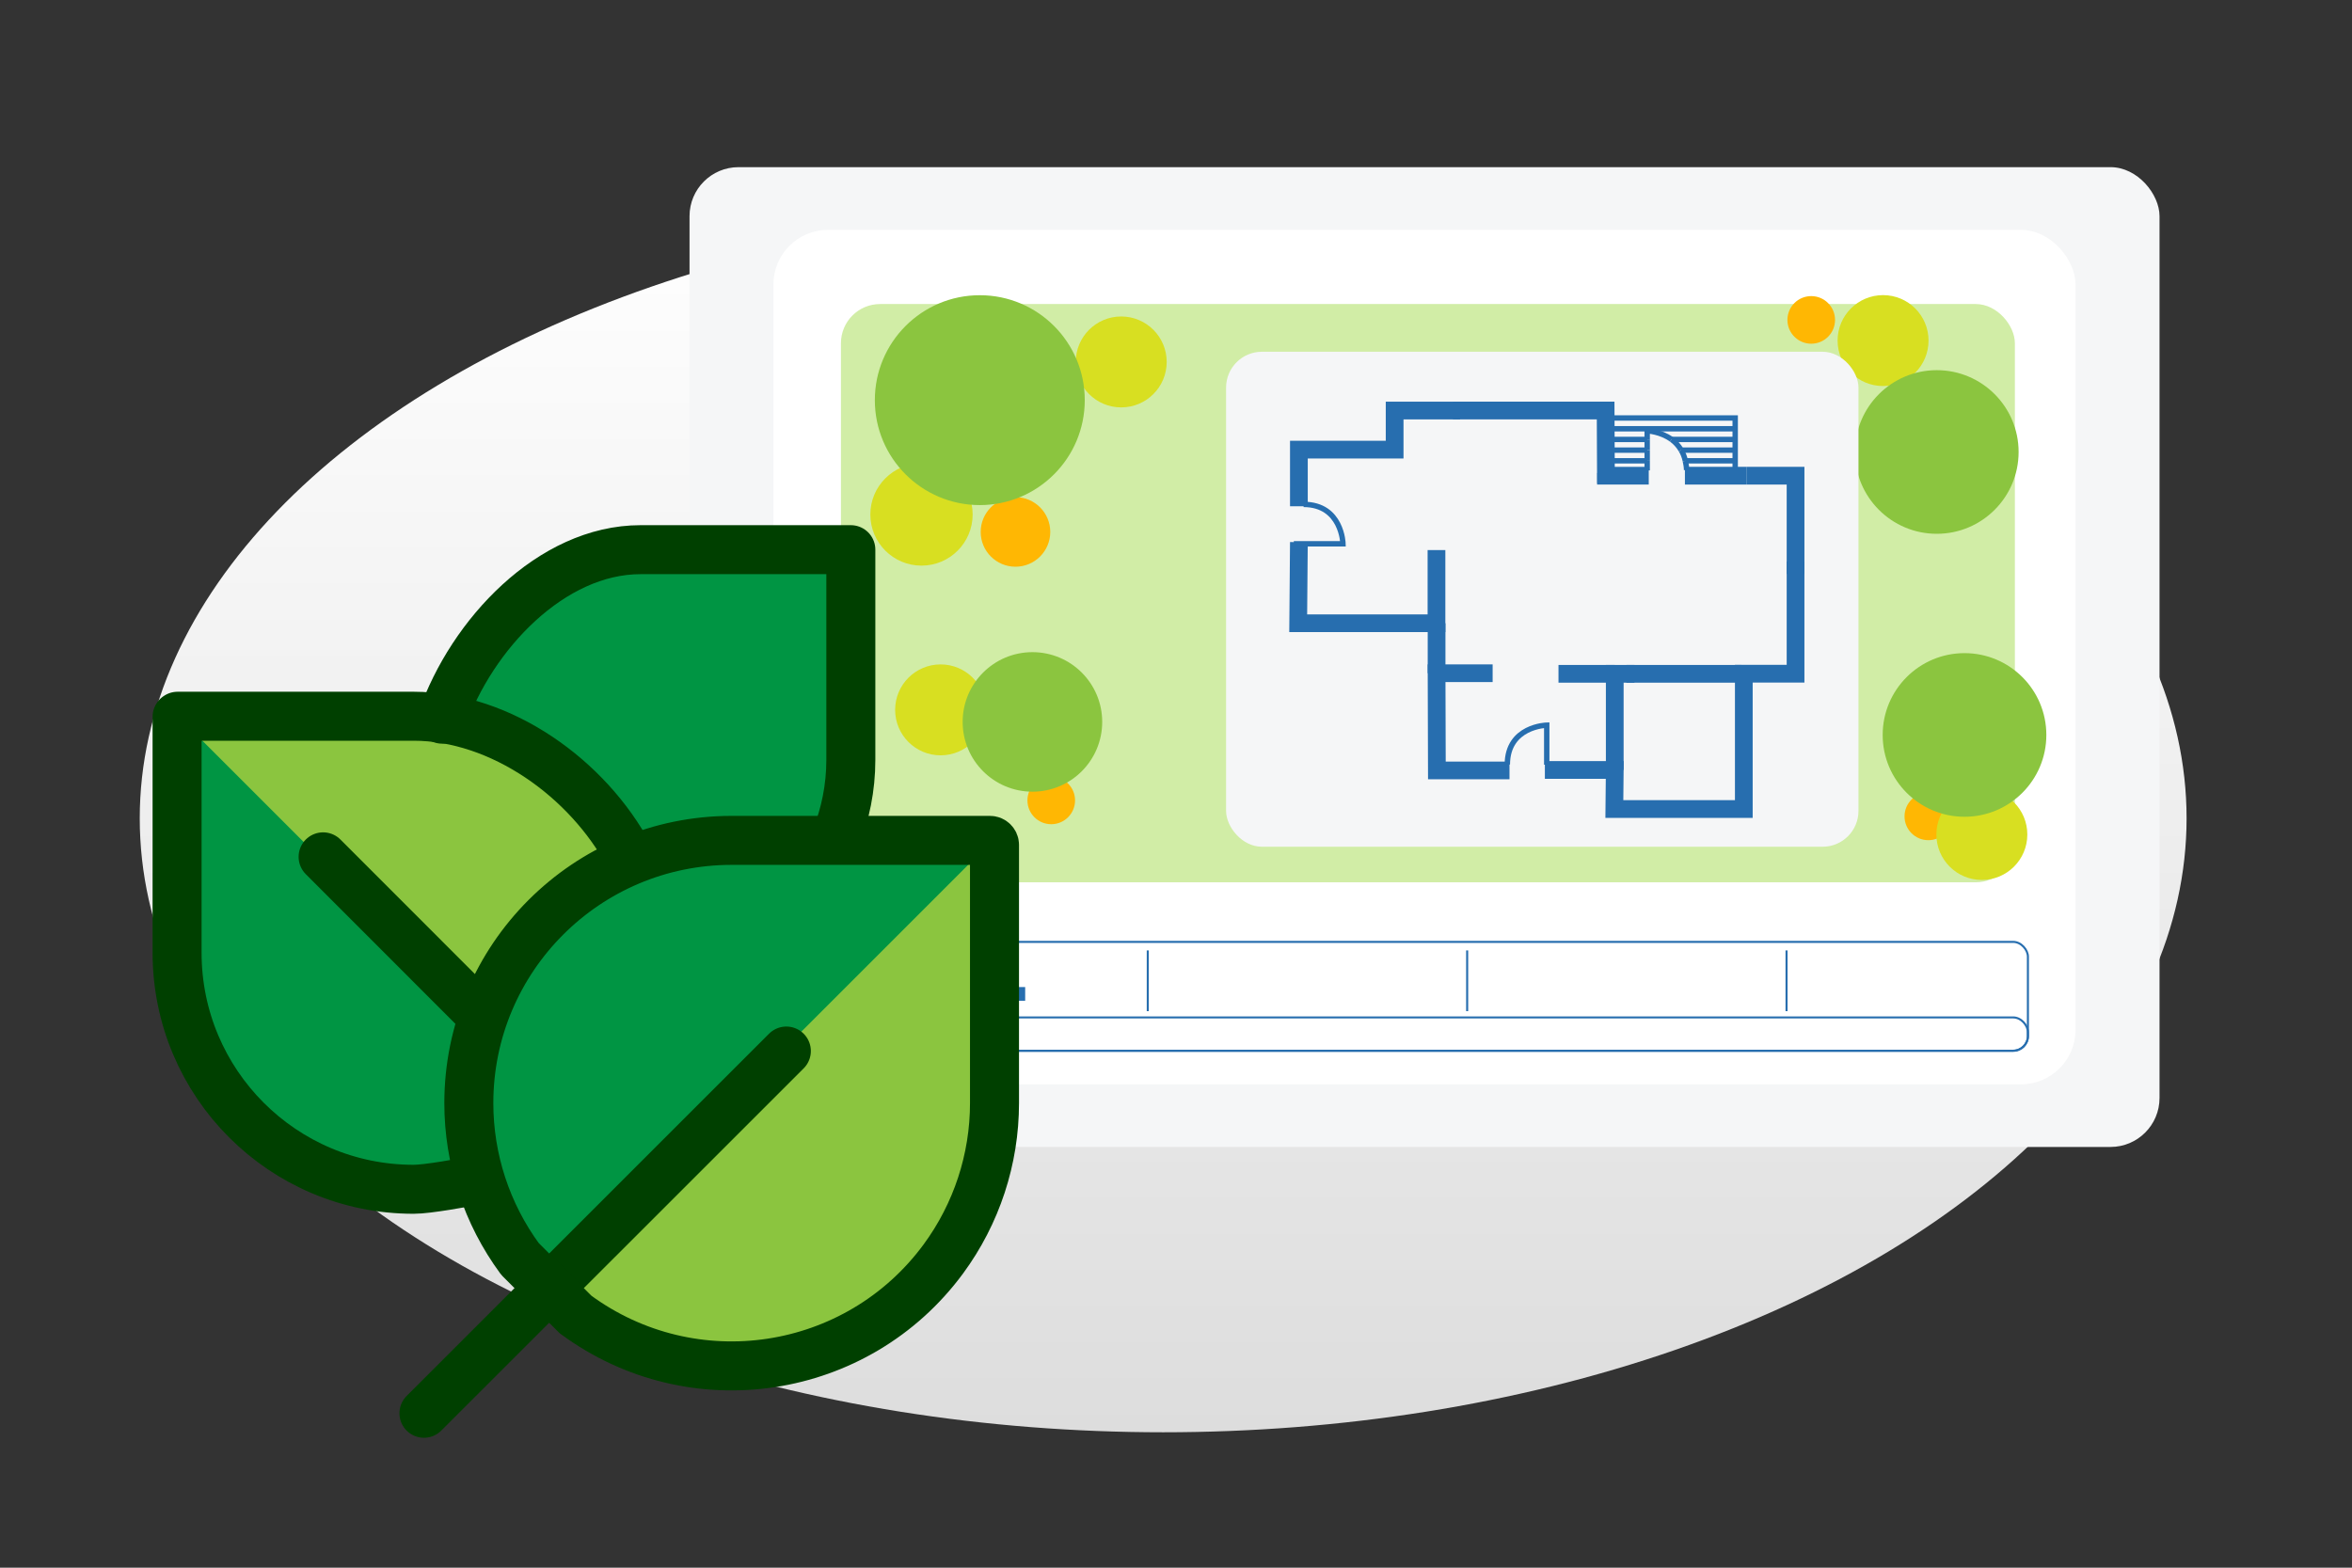 <?xml version="1.0" encoding="UTF-8"?><svg id="uuid-9b8bce0f-88fb-4087-888c-7b0d0111d904" xmlns="http://www.w3.org/2000/svg" width="240" height="160" xmlns:xlink="http://www.w3.org/1999/xlink" viewBox="0 0 240 160"><rect x="0" y="0" width="240" height="160" fill="#333333" stroke="none"/><defs><linearGradient id="uuid-f2c8c064-d447-441a-87f8-0a652aee3e43" x1="118.69" y1="20.86" x2="118.69" y2="146.19" gradientUnits="userSpaceOnUse"><stop offset="0" stop-color="#fff"/><stop offset="1" stop-color="#ddd"/></linearGradient></defs><ellipse cx="118.69" cy="83.52" rx="104.43" ry="62.66" style="fill:url(#uuid-f2c8c064-d447-441a-87f8-0a652aee3e43); stroke-width:0px;"/><rect x="70.36" y="17.06" width="150" height="100" rx="5" ry="5" style="fill:#f5f6f7; stroke-width:0px;"/><rect x="78.92" y="23.46" width="132.87" height="87.21" rx="5.57" ry="5.57" style="fill:#fff; stroke-width:0px;"/><rect x="85.81" y="31.03" width="119.79" height="59.02" rx="4" ry="4" style="fill:#d1eda6; stroke-width:0px;"/><rect x="83.75" y="96.13" width="123.18" height="11.11" rx="1.5" ry="1.5" style="fill:none; stroke:#276eaf; stroke-miterlimit:10; stroke-width:.21px;"/><rect x="83.75" y="103.84" width="123.18" height="3.4" rx="1.5" ry="1.5" style="fill:none; stroke:#276eaf; stroke-miterlimit:10; stroke-width:.21px;"/><line x1="149.71" y1="97" x2="149.71" y2="103.2" style="fill:none; stroke:#276eaf; stroke-miterlimit:10; stroke-width:.21px;"/><line x1="117.12" y1="97" x2="117.12" y2="103.2" style="fill:none; stroke:#276eaf; stroke-miterlimit:10; stroke-width:.21px;"/><line x1="182.3" y1="97" x2="182.3" y2="103.2" style="fill:none; stroke:#276eaf; stroke-miterlimit:10; stroke-width:.21px;"/><rect x="94.62" y="101.13" width="9.6" height=".62" style="fill:none; stroke:#276eaf; stroke-miterlimit:10; stroke-width:.78px;"/><circle cx="94.03" cy="52.51" r="5.22" style="fill:#d8df21; stroke-width:0px;"/><circle cx="103.62" cy="54.29" r="3.55" style="fill:#ffb703; stroke-width:0px;"/><circle cx="184.82" cy="32.65" r="2.43" style="fill:#ffb703; stroke-width:0px;"/><circle cx="107.27" cy="81.69" r="2.43" style="fill:#ffb703; stroke-width:0px;"/><circle cx="196.77" cy="83.32" r="2.43" style="fill:#ffb703; stroke-width:0px;"/><circle cx="202.23" cy="85.17" r="4.64" style="fill:#d8df21; stroke-width:0px;"/><circle cx="192.15" cy="34.76" r="4.64" style="fill:#d8df21; stroke-width:0px;"/><circle cx="114.41" cy="36.94" r="4.64" style="fill:#d8df21; stroke-width:0px;"/><circle cx="95.98" cy="72.45" r="4.64" style="fill:#d8df21; stroke-width:0px;"/><circle cx="99.98" cy="40.84" r="10.71" style="fill:#8bc53f; stroke-width:0px;"/><circle cx="200.46" cy="75.01" r="8.35" style="fill:#8bc53f; stroke-width:0px;"/><circle cx="105.35" cy="73.68" r="7.12" style="fill:#8bc53f; stroke-width:0px;"/><circle cx="197.63" cy="46.13" r="8.35" style="fill:#8bc53f; stroke-width:0px;"/><path d="m85.86,57.88s-31.96-9.02-40.77,15.52c0,0,23.61,6.82,27.42,29.98,0,0,20.43-14.44,13.35-45.5Z" style="fill:#009543; stroke-width:0px;"/><path d="m58.62,113.97l-39.28-39.28s28.99-4.49,39.28,5.81c10.29,10.29,11.48,22,0,33.47Z" style="fill:#8bc53f; stroke-width:0px;"/><path d="m58.66,113.61l-39.28-39.28s-4.13,28.63,6.17,38.92c10.29,10.29,24.98,8.49,33.11.36Z" style="fill:#009543; stroke-width:0px;"/><path d="m56.17,130.44l44.76-44.76s5.11,33.03-6.62,44.76-25.06,13.08-38.14,0Z" style="fill:#8bc53f; stroke-width:0px;"/><path d="m56.58,130.48l44.76-44.76s-32.62-4.7-44.35,7.03c-11.73,11.73-9.67,28.47-.41,37.73Z" style="fill:#009543; stroke-width:0px;"/><line x1="43.26" y1="144.24" x2="80.24" y2="107.27" style="fill:none; stroke:#004000; stroke-linecap:round; stroke-linejoin:round; stroke-width:5px;"/><line x1="32.97" y1="87.45" x2="49.13" y2="103.62" style="fill:none; stroke:#004000; stroke-linecap:round; stroke-linejoin:round; stroke-width:5px;"/><path d="m85.26,85.6c1-2.48,1.56-5.2,1.56-8.05v-21.45h-21.45c-9.13,0-17.25,8.68-20.26,17.3" style="fill:none; stroke:#004000; stroke-linecap:round; stroke-linejoin:round; stroke-width:5px;"/><path d="m58.76,134.18c11.93,8.78,28.71,6.24,37.5-5.69,3.39-4.61,5.22-10.18,5.22-15.9v-26.36c0-.25-.21-.46-.46-.46h-26.36c-14.81,0-26.82,12.01-26.82,26.82,0,5.72,1.83,11.3,5.22,15.9l5.69,5.69Z" style="fill:none; stroke:#004000; stroke-linecap:round; stroke-linejoin:round; stroke-width:5px;"/><path d="m64.19,87.34c-4.19-7.87-13.05-14.24-21.98-14.24h-24.09l-.03.02s-.01.02-.02.03v.03s0,24.06,0,24.06c0,13.33,10.8,24.14,24.13,24.14,1.47,0,5.04-.67,6.48-.93" style="fill:none; stroke:#004000; stroke-linecap:round; stroke-linejoin:round; stroke-width:5px;"/><rect x="125.11" y="35.9" width="64.53" height="50.52" rx="3.66" ry="3.66" style="fill:#f5f6f7; stroke-width:0px;"/><polyline points="178.2 48.55 183.22 48.55 183.22 58.58" style="fill:none; stroke:#276eaf; stroke-miterlimit:10; stroke-width:1.81px;"/><polyline points="132.54 51.67 132.54 45.89 142.31 45.89 142.31 41.9 148.99 41.9" style="fill:none; stroke:#276eaf; stroke-miterlimit:10; stroke-width:1.81px;"/><polyline points="183.22 57.31 183.22 68.76 177.94 68.76 177.94 82.57 164.73 82.57 164.77 78.58 157.64 78.58" style="fill:none; stroke:#276eaf; stroke-miterlimit:10; stroke-width:1.81px;"/><line x1="177.7" y1="68.77" x2="165.96" y2="68.77" style="fill:none; stroke:#276eaf; stroke-miterlimit:10; stroke-width:1.81px;"/><polyline points="164.77 78.58 164.77 68.77 166.78 68.77" style="fill:none; stroke:#276eaf; stroke-miterlimit:10; stroke-width:1.81px;"/><polyline points="168.24 48.55 163.87 48.55 163.84 41.9 148.26 41.9" style="fill:none; stroke:#276eaf; stroke-miterlimit:10; stroke-width:1.81px;"/><line x1="178.2" y1="48.55" x2="171.93" y2="48.55" style="fill:none; stroke:#276eaf; stroke-miterlimit:10; stroke-width:1.81px;"/><polyline points="152.31 68.71 146.59 68.71 146.62 78.63 154.03 78.63" style="fill:none; stroke:#276eaf; stroke-miterlimit:10; stroke-width:1.81px;"/><line x1="164.77" y1="68.77" x2="159.03" y2="68.77" style="fill:none; stroke:#276eaf; stroke-miterlimit:10; stroke-width:1.81px;"/><line x1="163.89" y1="48.28" x2="163.89" y2="49.32" style="fill:none; stroke:#276eaf; stroke-miterlimit:10; stroke-width:1.81px;"/><path d="m132.02,55.5h5.02s-.09-4.02-4.02-4.02" style="fill:none; stroke:#276eaf; stroke-miterlimit:10; stroke-width:.55px;"/><path d="m153.81,78.03c0-3.93,4.02-4.02,4.02-4.02v4.04" style="fill:none; stroke:#276eaf; stroke-miterlimit:10; stroke-width:.55px;"/><polyline points="164.41 42.66 177.06 42.66 177.06 48.07" style="fill:none; stroke:#276eaf; stroke-miterlimit:10; stroke-width:.55px;"/><line x1="177.06" y1="43.76" x2="164.41" y2="43.76" style="fill:none; stroke:#276eaf; stroke-miterlimit:10; stroke-width:.55px;"/><line x1="164.41" y1="47.03" x2="168.08" y2="47.03" style="fill:none; stroke:#276eaf; stroke-miterlimit:10; stroke-width:.55px;"/><line x1="171.97" y1="47.03" x2="177.06" y2="47.03" style="fill:none; stroke:#276eaf; stroke-miterlimit:10; stroke-width:.55px;"/><line x1="168.08" y1="48.01" x2="168.08" y2="47.03" style="fill:none; stroke:#276eaf; stroke-miterlimit:10; stroke-width:.55px;"/><line x1="164.41" y1="44.85" x2="168.08" y2="44.85" style="fill:none; stroke:#276eaf; stroke-miterlimit:10; stroke-width:.55px;"/><line x1="170.57" y1="44.85" x2="177.06" y2="44.85" style="fill:none; stroke:#276eaf; stroke-miterlimit:10; stroke-width:.55px;"/><line x1="168.08" y1="45.94" x2="164.41" y2="45.94" style="fill:none; stroke:#276eaf; stroke-miterlimit:10; stroke-width:.55px;"/><line x1="177.06" y1="45.94" x2="171.55" y2="45.94" style="fill:none; stroke:#276eaf; stroke-miterlimit:10; stroke-width:.55px;"/><path d="m171.97,47.03c-.09-.43-.24-.78-.42-1.09" style="fill:none; stroke:#276eaf; stroke-miterlimit:10; stroke-width:.55px;"/><line x1="168.08" y1="45.94" x2="168.08" y2="47.03" style="fill:none; stroke:#276eaf; stroke-miterlimit:10; stroke-width:.55px;"/><path d="m170.57,44.85c.37.27.71.63.98,1.09" style="fill:none; stroke:#276eaf; stroke-miterlimit:10; stroke-width:.55px;"/><path d="m170.57,44.85c-1.13-.82-2.49-.88-2.49-.88v.88" style="fill:none; stroke:#276eaf; stroke-miterlimit:10; stroke-width:.55px;"/><line x1="168.08" y1="44.85" x2="168.08" y2="45.94" style="fill:none; stroke:#276eaf; stroke-miterlimit:10; stroke-width:.55px;"/><path d="m171.97,47.03c.06.3.13.59.13.95" style="fill:none; stroke:#276eaf; stroke-miterlimit:10; stroke-width:.55px;"/><line x1="146.59" y1="68.71" x2="146.59" y2="63.61" style="fill:none; stroke:#276eaf; stroke-miterlimit:10; stroke-width:1.81px;"/><polyline points="132.54 55.33 132.47 63.61 146.58 63.61 146.58 56.14" style="fill:none; stroke:#276eaf; stroke-miterlimit:10; stroke-width:1.81px;"/></svg>